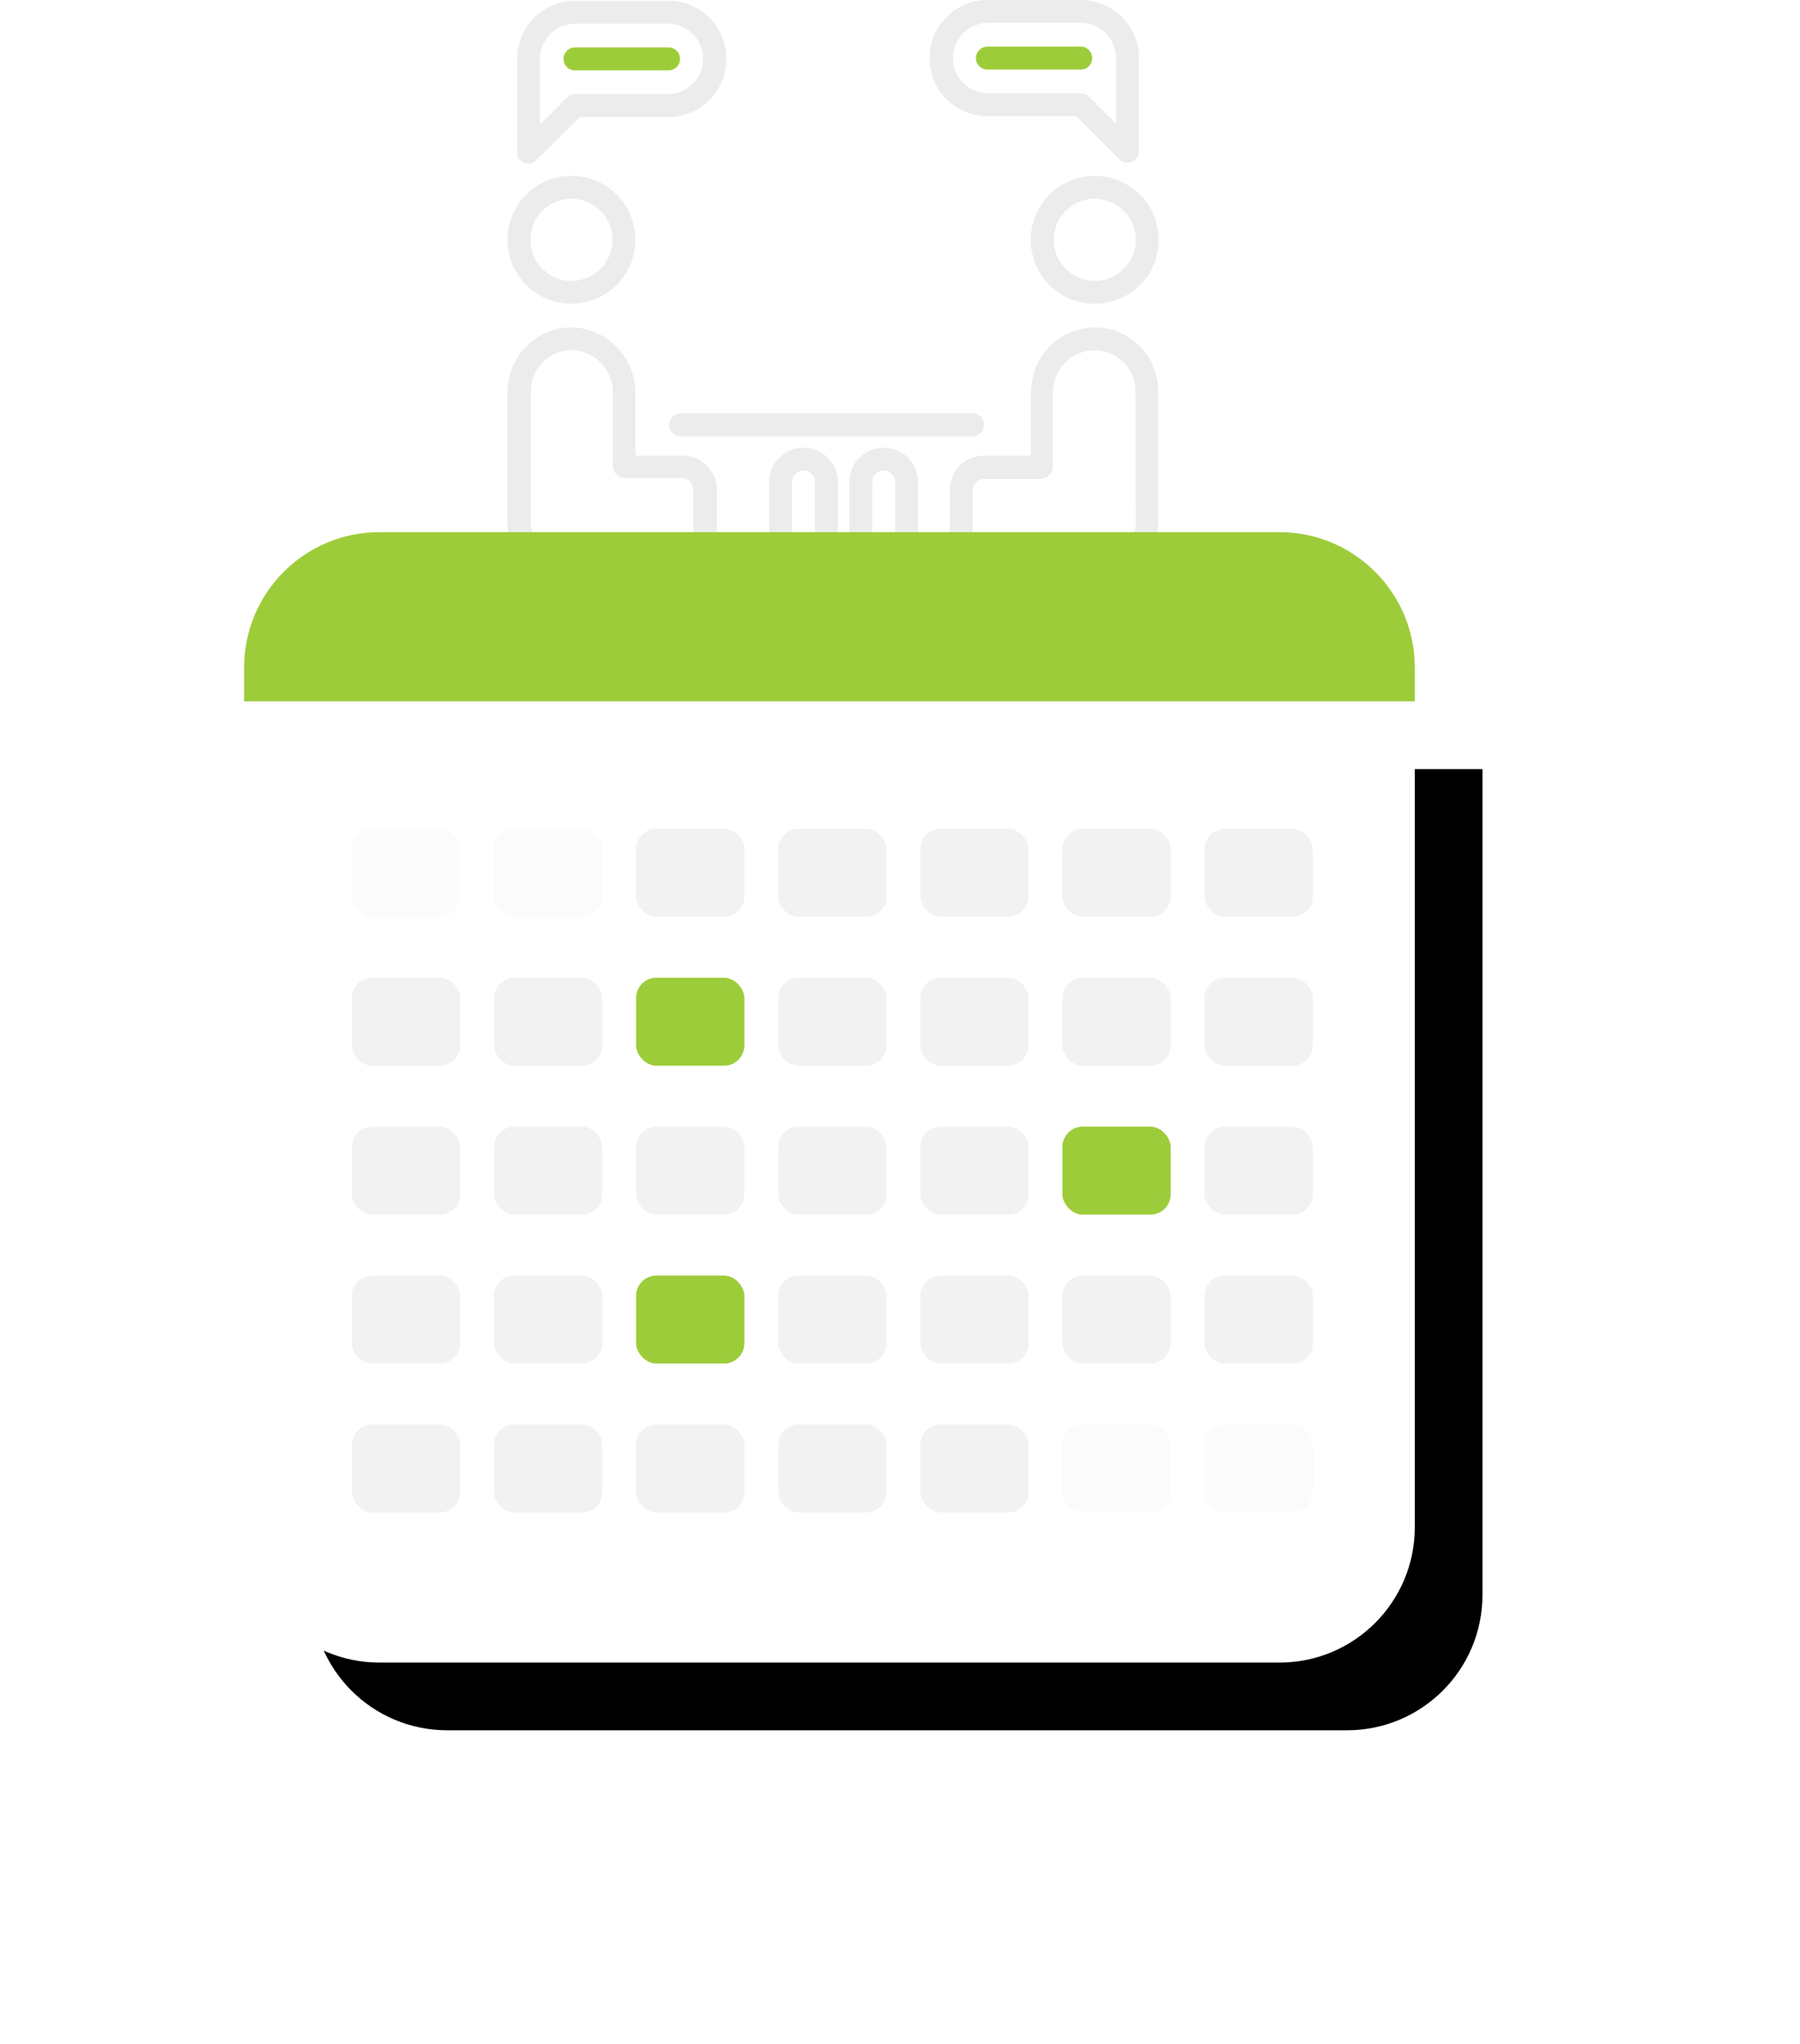 <svg height="302" width="266" xmlns="http://www.w3.org/2000/svg" xmlns:xlink="http://www.w3.org/1999/xlink"><defs><filter id="a" height="204.2%" width="185.5%" x="-37%" y="-45.1%"><feOffset dx="10" dy="10" in="SourceAlpha" result="shadowOffsetOuter1"/><feGaussianBlur in="shadowOffsetOuter1" result="shadowBlurOuter1" stdDeviation="23"/><feColorMatrix in="shadowBlurOuter1" values="0 0 0 0 0 0 0 0 0 0 0 0 0 0 0 0 0 0 0.13 0"/></filter><path id="b" d="M.075 25.176h173v122c0 11.045-8.954 20-20 20h-133c-11.046 0-20-8.955-20-20v-122z"/></defs><g fill="none" fill-rule="evenodd"><path d="M160.915 48.4a9.695 9.695 0 013.995.49 9.5 9.5 0 016.247 8.923V77.67a5.078 5.078 0 01-5.08 5.079h-13.795v11.258a6.01 6.01 0 01-1.76 4.245 6.012 6.012 0 01-4.25 1.748h-.524a6.19 6.19 0 01-5.4-6.332v-21.28a5.076 5.076 0 015.078-5.078h6.89v-9.108a9.447 9.447 0 01.135-1.54 9.58 9.58 0 018.465-8.262zm-42.17 17.742a5.077 5.077 0 015.079 5.078v23.701c0 2.806-2.273 5.079-5.079 5.079s-5.078-2.273-5.078-5.079v-23.7a5.077 5.077 0 015.078-5.08zm11.85 0a5.077 5.077 0 015.079 5.078v23.701c0 2.806-2.273 5.079-5.079 5.079s-5.079-2.273-5.079-5.079v-23.7a5.078 5.078 0 015.079-5.08zm-52.53-15.236a9.347 9.347 0 017.228-2.506 9.716 9.716 0 018.6 9.802v9.108h6.907a5.08 5.08 0 015.146 5.128v21.513a6.21 6.21 0 01-5.468 6.048h-.525a5.986 5.986 0 01-6.077-6.01V82.766H80.079A5.078 5.078 0 0175 77.686V57.88a9.514 9.514 0 013.064-6.974zm7.008.845h-.559a6.048 6.048 0 00-4.097 1.591 6.097 6.097 0 00-1.963 4.47v19.925c0 .936.757 1.693 1.692 1.693h15.49c.91.06 1.634.783 1.693 1.693v12.884a2.6 2.6 0 00.851 1.938c.546.5 1.278.74 2.01.669a2.843 2.843 0 002.303-2.946l-.068-21.365c0-.449-.178-.88-.495-1.198a1.699 1.699 0 00-1.198-.495h-8.464a1.814 1.814 0 01-1.693-1.693V58.184a6.313 6.313 0 00-5.502-6.433zm33.672 17.776c-.935 0-1.693.758-1.693 1.693v23.7a1.692 1.692 0 103.386 0v-23.7c0-.935-.757-1.693-1.693-1.693zm11.85 0c-.935 0-1.693.758-1.693 1.693v23.7a1.692 1.692 0 103.386 0v-23.7c0-.935-.758-1.693-1.693-1.693zm33.147-17.438a6.375 6.375 0 00-2.675-.304 6.196 6.196 0 00-5.4 5.417c-.055.33-.08.664-.085.999v10.852a1.815 1.815 0 01-1.693 1.693h-8.464c-.936 0-1.693.757-1.693 1.692V93.6a2.843 2.843 0 002.37 2.912 2.629 2.629 0 002.014-.677c.534-.5.843-1.198.847-1.93v-12.85c.06-.91.783-1.633 1.693-1.692h15.49a1.694 1.694 0 001.693-1.693l-.051-19.859a6.06 6.06 0 00-4.046-5.722zm-20.01 8.973a1.693 1.693 0 010 3.386h-43.118l-.146-.006a1.692 1.692 0 01.147-3.38zm18.048-35.075a9.442 9.442 0 018.727 5.836 9.444 9.444 0 01-12.354 12.333 9.447 9.447 0 01-5.82-8.74c.009-5.21 4.237-9.43 9.447-9.43zm-80.947.701a9.434 9.434 0 0110.293 2.049 9.434 9.434 0 012.048 10.293 9.443 9.443 0 01-8.727 5.832 9.445 9.445 0 01-3.615-18.174zm80.946 2.684a6.053 6.053 0 00-5.6 3.746 6.062 6.062 0 007.932 7.91 6.062 6.062 0 00-2.331-11.656zm-77.332 0a6.06 6.06 0 10.001 12.123 6.06 6.06 0 00-.001-12.124zM98.768.118a8.583 8.583 0 010 17.166H85.7l-6.467 6.382c-.313.318-.737.5-1.185.508-.22-.004-.44-.05-.644-.135a1.693 1.693 0 01-.982-1.557V8.703A8.584 8.584 0 0185.005.119zM159.73 0a8.599 8.599 0 018.583 8.583v13.78a1.69 1.69 0 01-1.692 1.693 1.706 1.706 0 01-1.186-.507l-6.416-6.383h-13.07c-4.74 0-8.582-3.843-8.582-8.583S141.209 0 145.949 0zM98.77 3.505H85.006a5.199 5.199 0 00-5.198 5.197v9.684l3.996-3.995a1.676 1.676 0 011.202-.491h13.763a5.198 5.198 0 000-10.395zm60.944-.12H145.95a5.198 5.198 0 000 10.395h13.763c.448-.004.884.174 1.202.491l3.995 3.995V8.583a5.198 5.198 0 00-5.197-5.197z" fill="#ececec"/><path d="M145.916 6.89h13.83a1.694 1.694 0 01.001 3.387h-13.831a1.693 1.693 0 010-3.386zm-60.945.119h13.832a1.693 1.693 0 010 3.386H84.97a1.693 1.693 0 010-3.386z" fill="#9dcc3a"/><g transform="translate(36 78.44)"><use fill="#000" filter="url(#a)" xlink:href="#b"/><use fill="#fff" xlink:href="#b"/></g><path d="M36.075 103.615h173v-5c0-11.045-8.954-20-20-20h-133c-11.046 0-20 8.955-20 20v5z" fill="#9dcc3a"/><g fill="#f2f2f2"><rect height="13" rx="3" width="16" x="94" y="122.44"/><rect height="13" opacity=".3" rx="3" width="16" x="73" y="122.44"/><rect height="13" opacity=".3" rx="3" width="16" x="52" y="122.44"/><rect height="13" rx="3" width="16" x="115" y="122.44"/><rect height="13" rx="3" width="16" x="178" y="122.44"/><rect height="13" rx="3" width="16" x="157" y="122.44"/><rect height="13" rx="3" width="16" x="136" y="122.44"/></g><g fill="#f2f2f2"><rect height="13" rx="3" width="16" x="52" y="210.44"/><rect height="13" rx="3" width="16" x="73" y="210.44"/><rect height="13" opacity=".3" rx="3" width="16" x="178" y="210.44"/><rect height="13" opacity=".3" rx="3" width="16" x="157" y="210.44"/><rect height="13" rx="3" width="16" x="136" y="210.44"/><rect height="13" rx="3" width="16" x="115" y="210.44"/><rect height="13" rx="3" width="16" x="94" y="210.44"/></g><rect fill="#9dcc3a" height="13" rx="3" width="16" x="94" y="144.44"/><g fill="#f2f2f2"><rect height="13" rx="3" width="16" x="73" y="144.44"/><rect height="13" rx="3" width="16" x="52" y="144.44"/><rect height="13" rx="3" width="16" x="115" y="144.44"/><rect height="13" rx="3" width="16" x="178" y="144.44"/><rect height="13" rx="3" width="16" x="157" y="144.44"/><rect height="13" rx="3" width="16" x="136" y="144.44"/><rect height="13" rx="3" width="16" x="94" y="166.44"/><rect height="13" rx="3" width="16" x="73" y="166.44"/><rect height="13" rx="3" width="16" x="52" y="166.44"/><rect height="13" rx="3" width="16" x="115" y="166.44"/><rect height="13" rx="3" width="16" x="178" y="166.44"/></g><rect fill="#9dcc3a" height="13" rx="3" width="16" x="157" y="166.44"/><rect fill="#f2f2f2" height="13" rx="3" width="16" x="136" y="166.44"/><rect fill="#9dcc3a" height="13" rx="3" width="16" x="94" y="188.44"/><g fill="#f2f2f2"><rect height="13" rx="3" width="16" x="73" y="188.44"/><rect height="13" rx="3" width="16" x="52" y="188.44"/><rect height="13" rx="3" width="16" x="115" y="188.44"/><rect height="13" rx="3" width="16" x="178" y="188.44"/><rect height="13" rx="3" width="16" x="157" y="188.44"/><rect height="13" rx="3" width="16" x="136" y="188.44"/></g></g></svg>